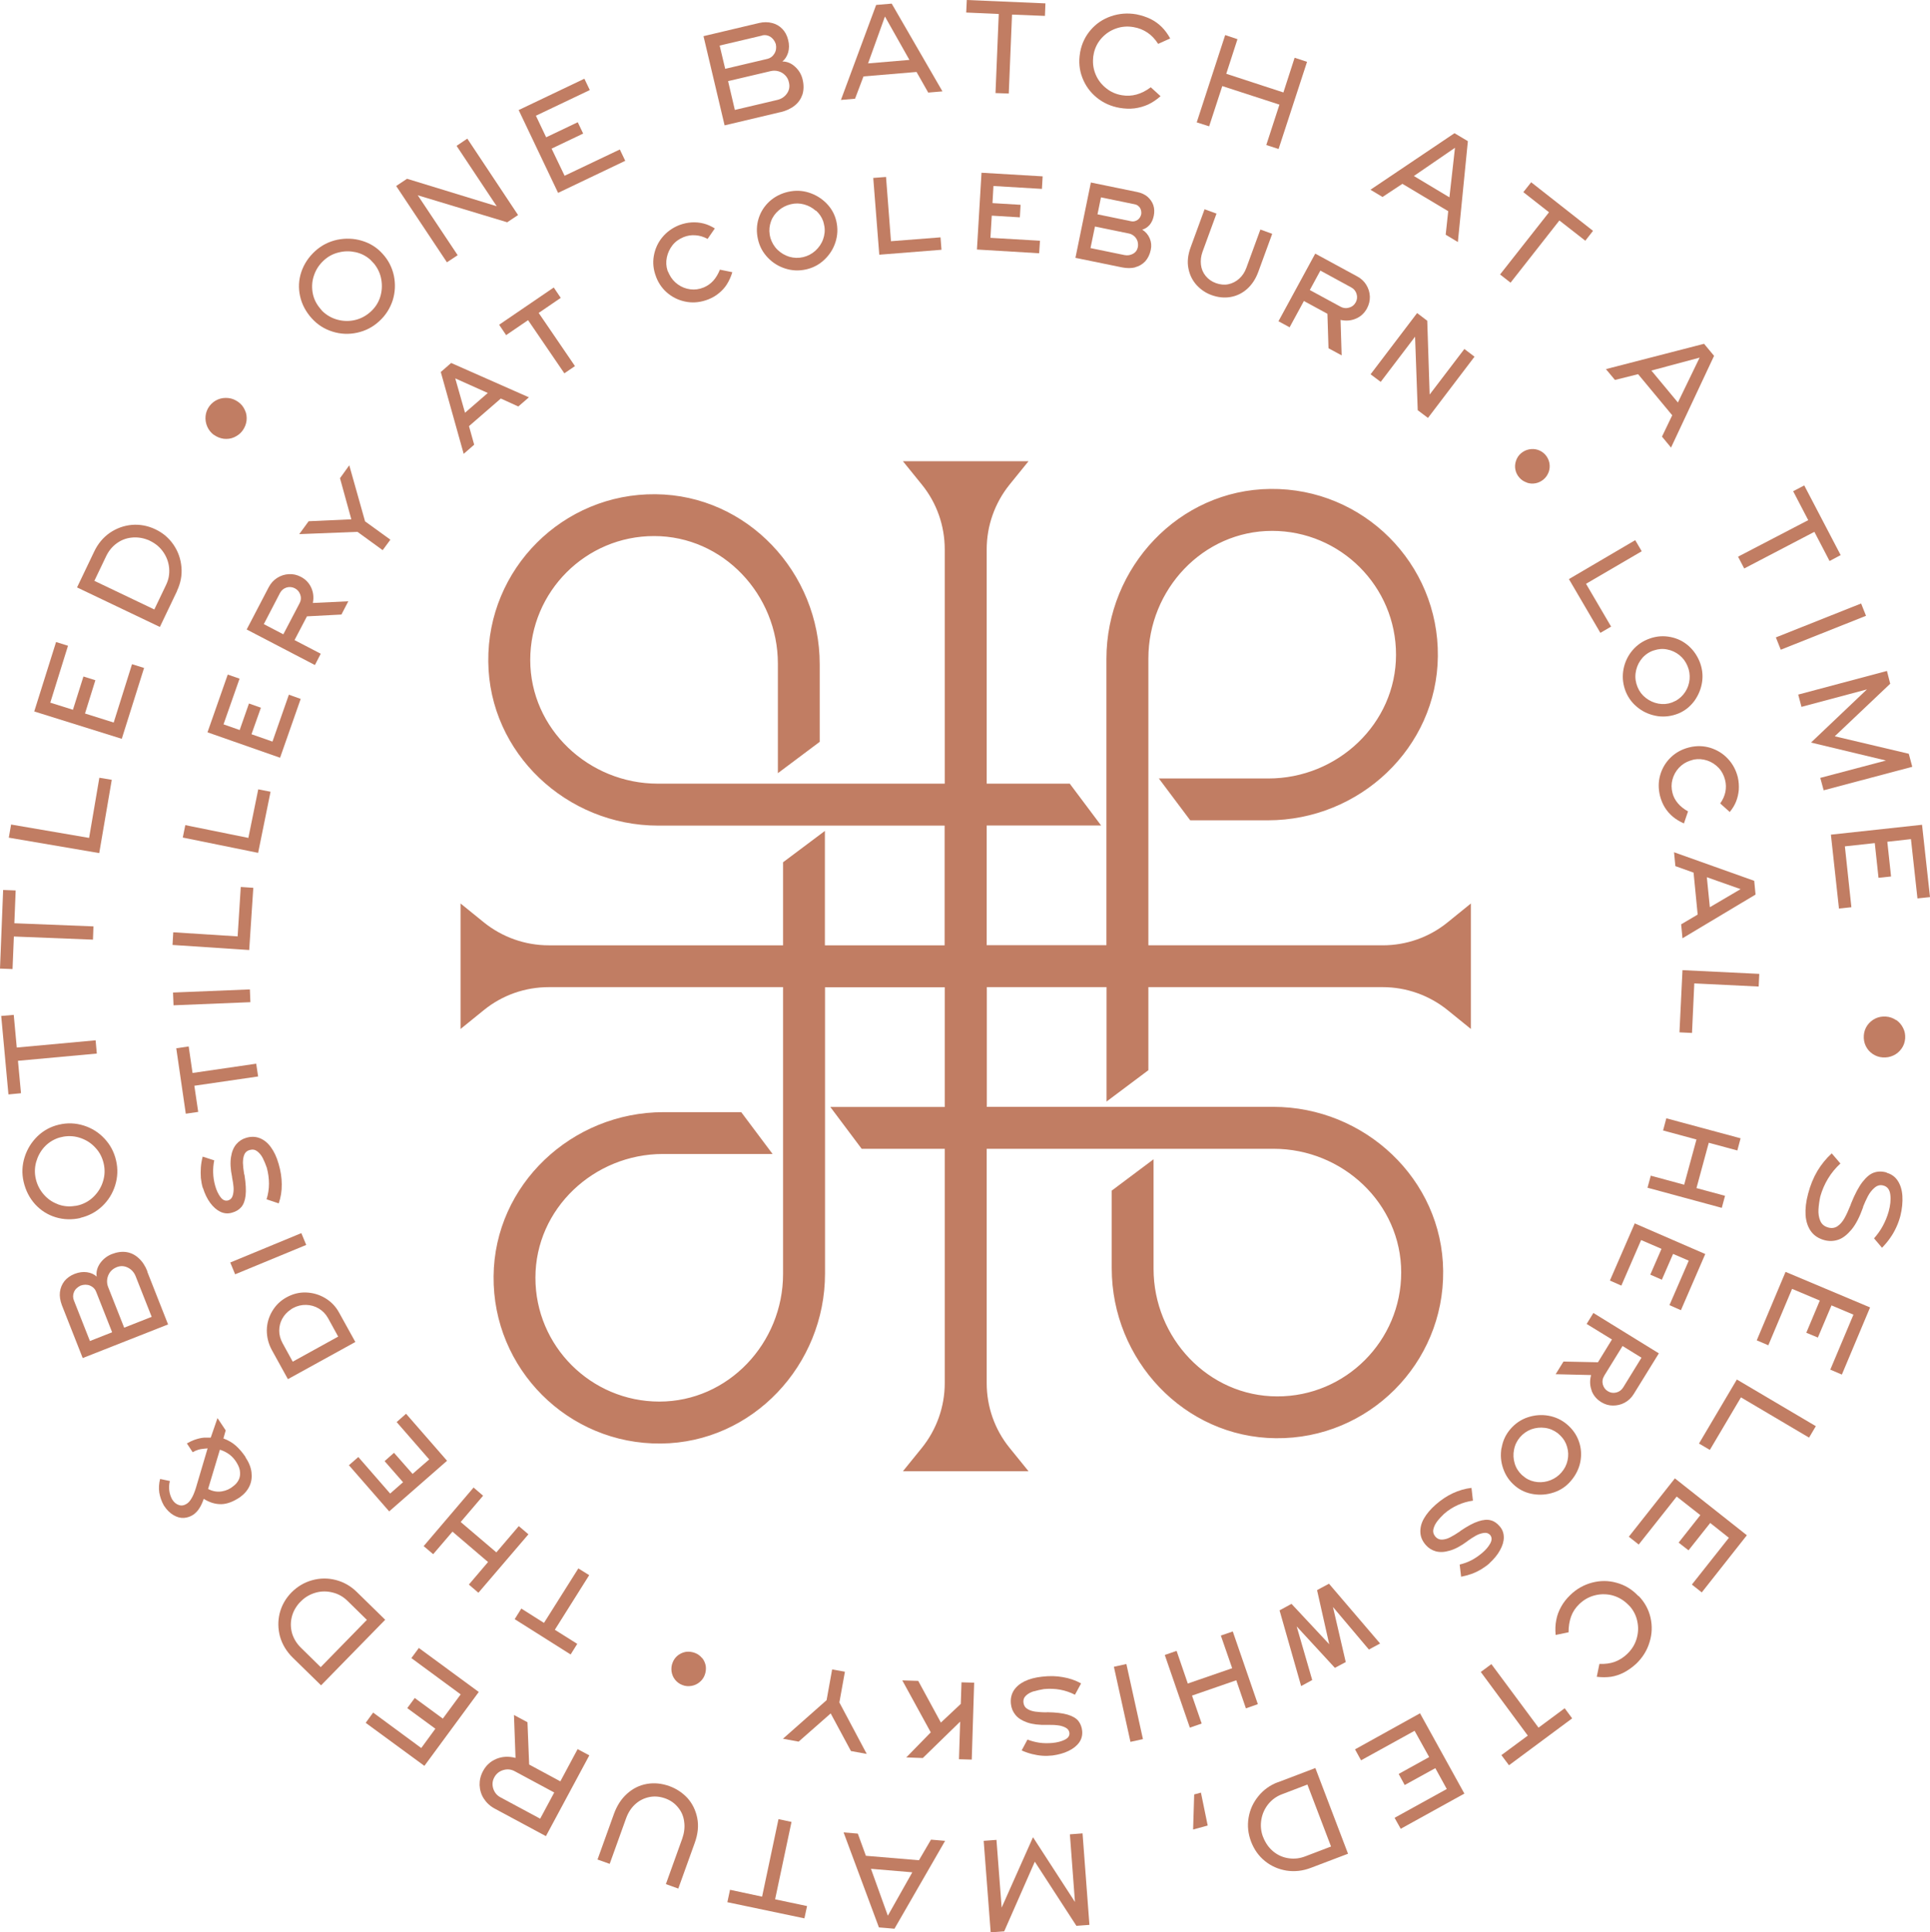<?xml version="1.0" encoding="UTF-8"?>
<svg id="Layer_2" data-name="Layer 2" xmlns="http://www.w3.org/2000/svg" viewBox="0 0 160.08 160.3">
  <defs>
    <style>
      .cls-1 {
        fill: #c17d63;
      }
    </style>
  </defs>
  <g id="Layer_1-2" data-name="Layer 1">
    <g>
      <path class="cls-1" d="M156.49,97.27c-.37-.11-.72-.11-1.04,0-.32.1-.64.36-.96.77-.32.41-.64,1.01-.96,1.81-.01.04-.03.08-.04.12-.18.45-.35.82-.51,1.1-.16.28-.35.5-.57.65-.22.15-.48.19-.77.11-.32-.09-.54-.27-.66-.55-.12-.28-.17-.6-.15-.94.02-.35.07-.71.15-1.08.15-.54.37-1.04.65-1.5.28-.46.62-.87,1.02-1.24l-.72-.84c-.46.42-.86.91-1.19,1.46-.33.56-.59,1.19-.77,1.89-.18.66-.24,1.25-.21,1.78.04.53.19.98.45,1.34.26.36.64.6,1.12.73.39.1.77.09,1.15-.04s.74-.42,1.1-.85c.36-.44.67-1.05.95-1.84v-.04c.12-.3.25-.59.39-.86.14-.27.32-.51.55-.71.23-.2.47-.27.75-.19.33.09.52.34.57.77.05.42,0,.89-.14,1.39-.12.43-.29.83-.49,1.2-.2.37-.45.71-.72,1.02l.66.78c.26-.27.49-.54.68-.82.2-.28.36-.57.5-.87.14-.3.25-.61.34-.94.15-.6.2-1.16.17-1.66-.03-.5-.16-.92-.38-1.26-.22-.34-.53-.56-.92-.67Z"/>
      <polygon class="cls-1" points="145.71 111.19 146.67 111.6 148.64 106.92 150.94 107.89 149.82 110.56 150.78 110.96 151.91 108.29 153.73 109.06 151.81 113.62 152.77 114.03 155.11 108.46 148.1 105.51 145.71 111.19"/>
      <polygon class="cls-1" points="140.92 119.75 141.82 120.28 144.4 115.92 150.05 119.26 150.61 118.31 144.06 114.44 140.92 119.75"/>
      <polygon class="cls-1" points="135.1 127.48 135.92 128.13 139.07 124.15 141.03 125.69 139.23 127.97 140.05 128.61 141.85 126.34 143.4 127.57 140.33 131.45 141.15 132.1 144.89 127.36 138.92 122.64 135.1 127.48"/>
      <path class="cls-1" d="M135.89,132.4s-.03-.03-.05-.05c-.5-.52-1.09-.87-1.76-1.05-.67-.19-1.35-.19-2.03-.01-.68.18-1.29.52-1.82,1.04-.31.3-.56.62-.75.97-.19.34-.33.71-.4,1.1-.08.39-.09.8-.05,1.23l1.07-.22c0-.48.07-.92.21-1.31.14-.39.37-.73.67-1.02.36-.35.77-.59,1.24-.72.47-.13.93-.14,1.41-.04.47.11.9.33,1.27.66.04.03.09.08.17.16.04.04.08.09.12.12.32.37.53.8.62,1.28.1.48.07.95-.07,1.42-.14.47-.4.88-.76,1.23-.32.31-.67.53-1.05.67-.39.14-.81.19-1.27.17l-.22,1.07c.41.05.8.05,1.18,0,.38-.06.73-.18,1.08-.36.34-.18.68-.42,1.01-.72.54-.52.91-1.12,1.11-1.8.21-.67.23-1.35.08-2.02-.15-.67-.48-1.28-.98-1.8Z"/>
      <polygon class="cls-1" points="127.61 143.32 123.7 138.05 122.82 138.7 126.72 143.98 124.53 145.6 125.16 146.44 130.4 142.55 129.78 141.71 127.61 143.32"/>
      <polygon class="cls-1" points="112.39 145.12 112.89 146.03 117.33 143.58 118.54 145.76 116.01 147.16 116.51 148.08 119.05 146.68 120 148.41 115.67 150.8 116.18 151.71 121.46 148.79 117.78 142.13 112.39 145.12"/>
      <path class="cls-1" d="M106,147.84c-.66.25-1.2.64-1.63,1.17-.43.53-.7,1.12-.81,1.79-.11.67-.04,1.32.21,1.98.25.65.63,1.19,1.15,1.61.52.42,1.12.68,1.79.79.67.1,1.34.03,2.02-.23l3.08-1.17-2.71-7.11-3.1,1.18ZM108.28,153.99c-.46.18-.91.23-1.36.17-.45-.06-.85-.22-1.21-.49-.36-.27-.64-.62-.84-1.04-.02-.03-.04-.07-.05-.11-.01-.04-.03-.08-.05-.12l-.02-.04c-.17-.46-.21-.93-.13-1.41.08-.48.27-.9.57-1.28.3-.37.68-.65,1.13-.82l2.12-.81,1.96,5.14-2.12.81Z"/>
      <polygon class="cls-1" points="99.05 148.86 98.96 151.77 100.17 151.44 99.61 148.71 99.05 148.86"/>
      <polygon class="cls-1" points="88.74 152.17 89.16 157.78 85.68 152.41 83.08 158.25 82.65 152.63 81.59 152.71 82.17 160.3 83.29 160.22 85.83 154.44 89.28 159.76 90.36 159.68 89.79 152.09 88.74 152.17"/>
      <path class="cls-1" d="M76.23,154.32l-4.41-.37-.67-1.84-1.18-.1,2.93,7.88,1.29.11,4.2-7.29-1.17-.1-1,1.71ZM73.64,158.92l-1.4-3.89,3.43.29-2.03,3.6Z"/>
      <polygon class="cls-1" points="65.65 151.14 64.57 150.91 63.21 157.34 60.55 156.77 60.33 157.8 66.72 159.14 66.94 158.12 64.29 157.56 65.65 151.14"/>
      <path class="cls-1" d="M57.02,149.16c-.42-.45-.92-.78-1.5-.99-.64-.23-1.27-.29-1.88-.18-.61.11-1.15.38-1.63.81-.48.43-.84.99-1.09,1.68l-1.36,3.78,1.01.36,1.36-3.78c.17-.47.42-.86.76-1.17.34-.31.73-.5,1.16-.59.43-.09.86-.05,1.3.1.46.16.82.42,1.1.77.28.34.45.74.5,1.2.06.45,0,.91-.16,1.37l-1.36,3.78,1.03.37,1.36-3.78c.27-.74.34-1.43.21-2.08-.13-.64-.4-1.19-.81-1.65Z"/>
      <path class="cls-1" d="M46.47,147.77l-2.58-1.39-.14-3.51-1.12-.6.13,3.56c-.57-.15-1.1-.12-1.59.08-.48.2-.86.54-1.11,1.02-.2.37-.29.76-.28,1.16.02.4.13.78.35,1.12.22.34.52.62.91.83l4.24,2.28,3.6-6.7-.97-.52-1.43,2.67ZM44.8,150.87l-3.29-1.77c-.3-.16-.5-.41-.6-.73-.1-.33-.07-.64.09-.93.16-.3.41-.5.74-.6.33-.1.64-.07.94.09l3.29,1.77-1.17,2.18Z"/>
      <polygon class="cls-1" points="34.12 137.55 38.21 140.56 36.73 142.57 34.4 140.86 33.78 141.7 36.11 143.41 34.94 145.01 30.95 142.07 30.33 142.92 35.2 146.49 39.71 140.36 34.74 136.71 34.12 137.55"/>
      <path class="cls-1" d="M29.59,132.06c-.5-.49-1.08-.82-1.74-.99-.66-.17-1.31-.16-1.96.02-.65.18-1.22.52-1.71,1.01-.49.5-.81,1.07-.98,1.72-.16.65-.15,1.3.03,1.96.19.65.54,1.23,1.05,1.73l2.35,2.3,5.32-5.44-2.37-2.32ZM26.59,138.29l-1.62-1.59c-.35-.34-.59-.73-.73-1.16-.13-.43-.15-.87-.06-1.3.09-.44.29-.84.59-1.2.02-.03.05-.06.08-.09.03-.03.06-.06.09-.09l.03-.03c.35-.35.76-.58,1.22-.71.47-.13.93-.13,1.4-.01.46.11.87.34,1.22.68l1.62,1.59-3.84,3.93Z"/>
      <path class="cls-1" d="M20.36,120.86c-.25-.37-.52-.68-.81-.94-.29-.25-.63-.45-1.02-.59l.19-.67-.68-1.02-.56,1.62c-.09,0-.18,0-.27,0-.09,0-.18,0-.27,0-.26.02-.5.08-.74.16-.24.08-.47.19-.7.32l.48.73c.15-.09.31-.16.48-.21.17-.05.36-.07.55-.09.07,0,.14-.01.21-.02l-.98,3.31c-.11.34-.22.62-.35.83-.12.21-.25.36-.39.45-.23.15-.45.19-.67.11-.22-.07-.41-.23-.56-.48-.12-.23-.2-.47-.23-.72s-.02-.52.05-.79l-.81-.17c-.1.38-.12.76-.07,1.12.06.36.18.72.38,1.08.24.37.51.63.8.8.29.17.58.25.87.23.28-.02.54-.11.78-.27.19-.14.36-.31.49-.52.14-.21.26-.48.37-.79.49.31.98.45,1.46.44.48-.01,1-.21,1.55-.58.37-.27.63-.58.79-.93.16-.35.21-.73.16-1.14-.05-.41-.22-.83-.51-1.26ZM19.79,122.78c-.1.19-.24.36-.43.5-.27.23-.59.38-.96.44-.38.06-.76,0-1.14-.2l.98-3.26c.33.11.6.25.83.43.22.18.42.4.58.68.16.27.25.52.26.76.02.24-.02.46-.12.65Z"/>
      <path class="cls-1" d="M12.23,105.48c-.18-.46-.42-.83-.72-1.1-.3-.28-.64-.45-1.02-.51-.38-.06-.79,0-1.23.17-.39.16-.71.41-.96.76-.24.35-.34.72-.28,1.11-.2-.2-.47-.32-.8-.37-.33-.05-.68,0-1.04.14-.35.14-.63.34-.84.6-.2.26-.33.57-.37.91-.04.34.02.7.16,1.08l1.73,4.39,7.08-2.79-1.73-4.39ZM7.46,111.25l-1.33-3.37c-.09-.23-.09-.45,0-.68.09-.23.27-.41.55-.55.28-.1.55-.1.79,0,.25.11.41.27.5.5l1.33,3.37-1.85.73ZM8.97,106.77c-.08-.2-.11-.42-.08-.64.03-.22.11-.42.24-.6.14-.18.32-.32.55-.41.32-.13.63-.11.93.04.3.15.51.39.64.71l1.33,3.37-2.28.9-1.33-3.37Z"/>
      <path class="cls-1" d="M6.66,101.03c.69-.16,1.3-.48,1.81-.96.51-.48.87-1.06,1.08-1.73.21-.67.24-1.36.08-2.06-.16-.7-.48-1.31-.96-1.82-.48-.52-1.06-.88-1.73-1.09-.67-.21-1.36-.24-2.06-.07-.68.16-1.27.48-1.77.96-.5.49-.86,1.07-1.07,1.74-.21.67-.24,1.35-.08,2.04.17.73.49,1.35.96,1.87.47.51,1.04.87,1.7,1.07.66.2,1.35.22,2.06.06ZM4.78,99.89c-.46-.17-.84-.44-1.16-.81-.32-.37-.54-.8-.65-1.28-.11-.47-.1-.94.03-1.41.13-.46.35-.87.66-1.22.32-.35.7-.6,1.14-.76.09-.03.19-.06.3-.08.06-.01.12-.03.18-.04.49-.08.97-.04,1.44.13.47.17.87.43,1.2.8.34.36.56.79.68,1.3.11.49.1.98-.05,1.46-.14.48-.39.89-.74,1.25-.35.36-.76.6-1.24.74-.06.01-.11.03-.17.04-.09.02-.16.03-.2.03-.49.08-.96.03-1.41-.14Z"/>
      <polygon class="cls-1" points="8.03 87.4 7.93 86.3 1.39 86.9 1.14 84.19 .1 84.28 .7 90.79 1.74 90.69 1.49 88 8.03 87.4"/>
      <polygon class="cls-1" points="1.15 77.69 7.71 77.95 7.75 76.85 1.19 76.59 1.3 73.87 .26 73.83 0 80.35 1.04 80.39 1.15 77.69"/>
      <polygon class="cls-1" points="9.27 64.69 8.24 64.52 7.39 69.51 .92 68.4 .73 69.49 8.23 70.77 9.27 64.69"/>
      <polygon class="cls-1" points="11.95 55.41 10.95 55.1 9.43 59.94 7.05 59.19 7.91 56.43 6.92 56.12 6.05 58.88 4.17 58.29 5.64 53.57 4.65 53.26 2.84 59.02 10.1 61.29 11.95 55.41"/>
      <path class="cls-1" d="M14.68,49.02c.3-.64.43-1.29.37-1.97s-.27-1.29-.65-1.85c-.38-.56-.88-.99-1.51-1.29-.63-.3-1.28-.42-1.94-.37-.67.06-1.28.28-1.84.66-.56.39-.99.91-1.3,1.56l-1.42,2.97,6.87,3.28,1.43-2.99ZM7.82,48.2l.98-2.05c.21-.44.5-.8.87-1.07.37-.27.77-.43,1.22-.48.44-.05.89,0,1.33.17.04.01.07.02.11.04.04.02.08.04.12.06l.04.02c.44.22.8.53,1.07.93.27.4.43.84.47,1.32.04.48-.04.93-.25,1.37l-.98,2.05-4.96-2.37Z"/>
      <path class="cls-1" d="M17.74,36.07c.25.18.52.29.82.33.3.03.59,0,.87-.13s.51-.3.69-.55c.18-.25.29-.52.33-.82.03-.3,0-.59-.13-.86-.12-.28-.3-.51-.55-.69-.25-.18-.53-.3-.83-.33s-.59,0-.87.12c-.28.12-.51.3-.7.55-.18.25-.29.52-.32.83-.03.3.02.59.14.87s.31.51.56.7Z"/>
      <path class="cls-1" d="M25.86,26.41c.48.53,1.05.89,1.72,1.1.67.21,1.35.24,2.04.09.69-.15,1.3-.46,1.83-.95.53-.48.9-1.06,1.12-1.73.21-.67.24-1.36.1-2.05-.15-.69-.46-1.3-.95-1.83-.47-.52-1.04-.87-1.71-1.07s-1.35-.22-2.04-.08c-.69.15-1.3.46-1.82.93-.55.5-.94,1.09-1.16,1.75-.22.66-.25,1.33-.1,2,.15.68.47,1.28.96,1.83ZM26.06,22.8c.16-.46.43-.86.8-1.2.36-.33.77-.55,1.24-.66.47-.12.93-.12,1.39-.02.46.1.87.31,1.22.62.07.07.14.14.21.22.04.05.08.09.12.13.31.39.51.83.59,1.32.08.49.05.97-.1,1.44-.15.47-.42.88-.8,1.22-.38.34-.81.57-1.29.68-.48.11-.97.1-1.45-.03-.48-.13-.9-.37-1.26-.72-.04-.05-.08-.09-.11-.13-.06-.07-.1-.12-.13-.16-.31-.39-.5-.82-.57-1.3-.07-.48-.03-.95.14-1.41Z"/>
      <polygon class="cls-1" points="37.96 21.17 34.65 16.2 42.07 18.44 42.97 17.84 38.76 11.5 37.87 12.1 41.2 17.11 33.76 14.83 32.86 15.43 37.07 21.76 37.96 21.17"/>
      <polygon class="cls-1" points="51.86 13.34 51.41 12.4 46.83 14.58 45.75 12.33 48.37 11.08 47.92 10.14 45.3 11.39 44.45 9.6 48.92 7.47 48.47 6.53 43.02 9.13 46.29 16 51.86 13.34"/>
      <path class="cls-1" d="M64.72,9.31c.48-.11.88-.3,1.19-.55.32-.25.53-.57.65-.93.11-.37.12-.78.01-1.24-.1-.41-.3-.76-.62-1.05-.31-.29-.67-.44-1.06-.44.22-.17.38-.42.48-.74.09-.32.1-.67,0-1.05-.09-.37-.25-.67-.48-.91-.23-.24-.52-.41-.85-.49-.34-.09-.7-.09-1.09,0l-4.6,1.09,1.75,7.4,4.6-1.09ZM65.12,6.24c.16.16.27.36.32.61.08.34.02.64-.17.91-.19.27-.46.45-.8.53l-3.52.83-.56-2.39,3.53-.83c.21-.05.43-.05.64.01.22.06.4.17.56.33ZM63.21,2.94c.24-.06.46-.02.67.1.21.13.37.33.47.62.06.3.02.56-.12.79-.14.23-.33.37-.56.43l-3.52.83-.46-1.93,3.52-.83Z"/>
      <path class="cls-1" d="M71.61,6.34l4.41-.37.97,1.71,1.18-.1-4.21-7.28-1.29.11-2.92,7.88,1.17-.1.7-1.85ZM73.4,1.37l2.03,3.6-3.43.29,1.4-3.89Z"/>
      <polygon class="cls-1" points="82.57 7.72 83.67 7.76 83.94 1.21 86.67 1.32 86.71 .28 80.19 0 80.14 1.04 82.84 1.16 82.57 7.72"/>
      <path class="cls-1" d="M90.96,8.09c.55.45,1.18.73,1.91.86.43.07.83.09,1.23.04.39-.05.77-.16,1.13-.32.36-.17.7-.4,1.03-.69l-.81-.74c-.39.29-.78.49-1.18.6-.4.11-.8.13-1.21.06-.49-.08-.93-.27-1.31-.58-.38-.3-.67-.67-.86-1.11-.19-.44-.27-.91-.22-1.41,0-.04,0-.12.03-.23.01-.06.02-.12.03-.17.11-.48.33-.9.66-1.26.33-.36.73-.62,1.19-.78.46-.16.94-.2,1.44-.11.43.07.82.23,1.16.46.34.23.63.54.88.93l1-.45c-.2-.36-.43-.68-.7-.95-.27-.27-.58-.49-.92-.66-.35-.17-.74-.3-1.18-.39-.74-.13-1.44-.07-2.11.16-.67.23-1.23.61-1.68,1.13-.45.52-.75,1.14-.88,1.85,0,.02,0,.04-.01.07-.12.71-.06,1.39.19,2.04.25.65.64,1.2,1.19,1.65Z"/>
      <polygon class="cls-1" points="101.38 7.14 106.12 8.68 105.03 12.03 106.05 12.36 108.41 5.13 107.38 4.79 106.45 7.67 101.71 6.12 102.64 3.25 101.62 2.91 99.26 10.15 100.29 10.48 101.38 7.14"/>
      <path class="cls-1" d="M116.32,15.25l3.8,2.27-.21,1.95,1.01.61.83-8.37-1.11-.66-6.97,4.69,1,.6,1.65-1.09ZM120.68,12.26l-.46,4.11-2.95-1.77,3.41-2.34Z"/>
      <polygon class="cls-1" points="125.29 23.45 129.34 18.29 131.49 19.97 132.13 19.15 127 15.12 126.35 15.94 128.48 17.61 124.42 22.77 125.29 23.45"/>
      <path class="cls-1" d="M135.87,31.04l2.83,3.41-.85,1.77.75.91,3.57-7.61-.83-1-8.14,2.1.75.9,1.92-.48ZM140.97,29.67l-1.8,3.72-2.2-2.65,3.99-1.07Z"/>
      <polygon class="cls-1" points="144.67 47.16 150.49 44.12 151.75 46.54 152.67 46.05 149.65 40.27 148.73 40.75 149.98 43.15 144.16 46.18 144.67 47.16"/>
      <rect class="cls-1" x="147.23" y="51.44" width="7.61" height="1.1" transform="translate(-8.52 59.52) rotate(-21.7)"/>
      <polygon class="cls-1" points="149.42 58.64 154.85 57.19 150.21 61.6 156.43 63.09 150.98 64.53 151.26 65.56 158.61 63.61 158.32 62.53 152.18 61.08 156.78 56.72 156.51 55.66 149.15 57.62 149.42 58.64"/>
      <polygon class="cls-1" points="159.42 68.42 151.86 69.24 152.53 75.37 153.56 75.26 153.02 70.21 155.5 69.94 155.81 72.82 156.85 72.71 156.54 69.83 158.5 69.61 159.04 74.53 160.08 74.42 159.42 68.42"/>
      <path class="cls-1" d="M157.26,84.62c-.25-.17-.53-.27-.84-.29-.31-.02-.6.03-.87.16s-.49.32-.67.57c-.17.25-.27.53-.29.84-.02.31.03.6.16.87.13.27.32.49.57.66s.53.27.84.29c.31.02.6-.03.88-.16.28-.13.5-.32.68-.57.18-.25.27-.52.3-.84.02-.31-.03-.6-.17-.87-.13-.27-.33-.5-.58-.67Z"/>
      <polygon class="cls-1" points="130.13 48.04 132.74 52.5 133.63 51.98 131.55 48.43 136.17 45.73 135.63 44.81 130.13 48.04"/>
      <path class="cls-1" d="M134.63,55.68c-.08.59,0,1.16.22,1.71.23.55.58,1,1.06,1.36.47.36,1.01.57,1.59.66.59.08,1.16,0,1.71-.22.54-.22.98-.58,1.33-1.05.34-.48.56-1.01.64-1.59.08-.58,0-1.15-.22-1.69-.24-.57-.59-1.04-1.05-1.4-.46-.36-.98-.57-1.56-.65-.58-.08-1.15,0-1.72.24-.55.23-.99.58-1.35,1.05-.35.47-.57,1-.65,1.59ZM136.06,54.79c.22-.32.51-.57.87-.74.04-.02.08-.03.12-.05.06-.03.12-.04.15-.05.36-.12.72-.15,1.09-.07.37.07.71.23,1.01.47.3.24.52.55.67.91.15.35.2.72.17,1.09-.04.38-.15.72-.35,1.03-.2.31-.46.56-.77.74-.06.03-.13.06-.22.1-.04.02-.09.04-.13.06-.36.13-.74.16-1.12.09-.38-.07-.73-.23-1.04-.47-.31-.24-.54-.54-.69-.91-.15-.37-.21-.75-.16-1.14.05-.39.18-.74.4-1.06Z"/>
      <path class="cls-1" d="M140.13,62s-.04,0-.06.01c-.58.15-1.09.43-1.5.83-.42.41-.71.9-.87,1.46-.16.56-.16,1.14-.01,1.74.09.34.22.66.4.95.18.29.4.54.66.76.26.22.57.4.92.56l.34-1c-.34-.19-.62-.41-.84-.67-.22-.26-.37-.54-.45-.86-.1-.39-.1-.76,0-1.12.1-.36.27-.68.53-.96.26-.28.57-.48.94-.6.03-.01.09-.03.17-.05.05-.01.09-.03.13-.04.38-.07.74-.04,1.11.08.36.12.67.32.94.6.26.27.44.61.54,1,.09.34.09.67.03,1-.07.33-.21.65-.43.96l.79.71c.23-.28.41-.57.53-.88.12-.31.19-.62.22-.96.02-.33,0-.68-.08-1.04-.15-.6-.43-1.12-.83-1.54-.4-.43-.88-.72-1.44-.9-.56-.17-1.13-.19-1.72-.05Z"/>
      <path class="cls-1" d="M139.56,77.83l6.05-3.62-.11-1.14-6.65-2.37.11,1.15,1.51.54.34,3.48-1.37.81.11,1.16ZM144.37,73.76l-2.55,1.5-.25-2.49,2.8.99Z"/>
      <polygon class="cls-1" points="145.92 80.79 139.55 80.48 139.3 85.64 140.34 85.69 140.53 81.58 145.87 81.84 145.92 80.79"/>
      <polygon class="cls-1" points="144.1 95.44 144.37 94.43 138.21 92.77 137.94 93.78 140.71 94.53 139.69 98.28 136.92 97.53 136.65 98.53 142.81 100.2 143.08 99.2 140.71 98.56 141.73 94.8 144.1 95.44"/>
      <polygon class="cls-1" points="139.42 108.69 141.44 104.03 135.59 101.49 133.53 106.23 134.48 106.65 136.12 102.87 137.81 103.6 136.88 105.74 137.84 106.16 138.77 104.02 140.07 104.58 138.47 108.27 139.42 108.69"/>
      <path class="cls-1" d="M132.01,115.36c.15.4.42.72.79.95.31.19.63.29.98.29.34,0,.67-.07.98-.24.31-.17.56-.41.75-.72l2.08-3.37-5.43-3.35-.56.91,2.1,1.29-1.16,1.89-2.86-.06-.65,1.05,2.94.07c-.12.45-.11.88.05,1.29ZM133.05,114.14l1.53-2.48,1.57.97-1.52,2.47c-.14.22-.33.36-.58.42-.25.06-.48.02-.69-.11-.22-.13-.35-.32-.42-.57-.06-.25-.02-.48.11-.69Z"/>
      <path class="cls-1" d="M124.54,120.11c-.1.58-.06,1.16.14,1.72.19.56.52,1.04.97,1.42.44.38.96.61,1.54.7s1.15.04,1.71-.15c.56-.19,1.03-.51,1.41-.97.4-.47.66-1,.77-1.57.11-.57.07-1.14-.12-1.68-.19-.55-.52-1.02-.99-1.42-.45-.38-.97-.62-1.55-.72-.58-.1-1.15-.05-1.72.14-.56.19-1.03.52-1.42.97-.39.45-.63.97-.73,1.56ZM125.58,120.26c.07-.39.24-.73.49-1.03.26-.3.57-.52.94-.66.37-.13.74-.17,1.13-.12.39.05.74.2,1.06.44.03.03.07.06.1.09.05.04.09.08.12.11.27.26.46.58.56.94.11.37.12.74.04,1.11-.08.38-.25.71-.51,1.01-.25.29-.55.5-.9.64-.35.14-.71.19-1.08.16-.37-.04-.71-.15-1.01-.36-.05-.04-.11-.08-.19-.15-.03-.03-.07-.06-.11-.09-.28-.27-.48-.58-.59-.96-.11-.37-.13-.75-.05-1.14Z"/>
      <path class="cls-1" d="M123.54,129.68c.37-.34.67-.7.87-1.07.21-.37.32-.73.32-1.07,0-.35-.11-.66-.34-.92-.22-.26-.46-.43-.74-.5-.28-.08-.62-.05-1.02.08-.41.13-.91.4-1.5.8-.02.03-.04.05-.07.06-.29.2-.55.35-.78.47-.23.12-.45.18-.67.19-.21.01-.4-.07-.55-.24-.16-.19-.22-.39-.17-.62.05-.23.16-.45.32-.66.16-.21.36-.42.58-.63.35-.3.73-.54,1.13-.72.4-.18.82-.3,1.25-.36l-.12-1.06c-.53.06-1.04.21-1.54.44-.5.23-.97.55-1.43.95-.43.38-.76.77-.98,1.16-.22.39-.31.78-.29,1.15.02.38.17.72.45,1.04.22.25.5.43.82.52.33.09.71.08,1.15-.05.44-.12.93-.38,1.47-.78l.03-.03c.24-.17.46-.31.67-.43.21-.12.42-.19.65-.23.23-.04.41.02.54.16.16.19.17.42.02.7-.15.28-.38.55-.69.81-.29.24-.58.44-.89.6-.31.16-.63.27-.96.35l.12,1.01c.31-.06.6-.14.88-.24.28-.1.54-.23.78-.37.24-.15.47-.31.69-.5Z"/>
      <polygon class="cls-1" points="114.47 136.34 110.23 131.38 109.24 131.91 110.25 136.4 107.12 133.05 106.13 133.59 107.92 139.87 108.84 139.37 107.55 134.92 110.72 138.36 111.62 137.88 110.56 133.31 113.54 136.84 114.47 136.34"/>
      <polygon class="cls-1" points="102.25 135.34 101.26 135.68 102.2 138.39 98.52 139.66 97.59 136.95 96.61 137.29 98.69 143.32 99.67 142.98 98.87 140.66 102.54 139.39 103.34 141.72 104.33 141.37 102.25 135.34"/>
      <rect class="cls-1" x="93.07" y="138.08" width="1.06" height="6.38" transform="translate(-28.24 23.48) rotate(-12.44)"/>
      <path class="cls-1" d="M85.75,140.31c.26-.08.54-.14.84-.19.46-.04.91-.03,1.34.05.43.08.84.22,1.23.42l.51-.94c-.47-.26-.97-.43-1.51-.52-.54-.1-1.11-.11-1.72-.04-.57.06-1.06.19-1.47.39-.4.2-.7.46-.9.78-.19.32-.27.69-.22,1.11.04.34.16.63.38.9.21.26.54.47.97.62.43.15.98.22,1.65.2h.04c.29,0,.56,0,.79.03.24.02.46.08.67.18.21.1.32.25.35.44.03.25-.1.44-.38.58-.28.14-.62.23-1.03.27-.37.03-.73.03-1.08-.02-.34-.05-.67-.14-.99-.26l-.48.9c.29.13.58.23.86.3.29.07.57.12.85.14.28.02.57.01.85-.02.5-.07.95-.19,1.33-.38.38-.18.68-.42.88-.7.2-.28.28-.6.25-.95-.03-.33-.14-.61-.32-.84-.18-.22-.48-.4-.89-.52-.41-.12-.97-.19-1.69-.2-.03.01-.06.01-.09.01-.35,0-.66-.03-.91-.06-.26-.04-.47-.11-.66-.23s-.28-.29-.31-.51c-.03-.25.05-.45.22-.6.17-.16.39-.27.64-.35Z"/>
      <polygon class="cls-1" points="79.69 141.35 78.04 142.9 76.16 139.44 74.84 139.4 77.2 143.71 75.17 145.79 76.54 145.84 79.64 142.82 79.54 145.94 80.6 145.97 80.8 139.59 79.75 139.56 79.69 141.35"/>
      <polygon class="cls-1" points="71.89 145.5 69.62 141.23 70.08 138.68 69.02 138.49 68.56 141.04 64.94 144.24 66.24 144.48 68.9 142.14 70.58 145.26 71.89 145.5"/>
      <path class="cls-1" d="M58.24,137.56c-.16-.2-.36-.35-.6-.44s-.49-.12-.74-.09c-.25.04-.47.14-.67.29-.2.16-.35.36-.44.6-.1.24-.12.49-.09.74.04.25.13.48.29.68.16.2.36.35.6.44.24.1.49.12.74.08.25-.04.48-.14.68-.3.2-.16.35-.36.44-.6.09-.24.12-.49.09-.74-.04-.25-.14-.47-.29-.67Z"/>
      <polygon class="cls-1" points="47.97 130.11 45.12 134.63 43.24 133.44 42.69 134.32 47.33 137.25 47.88 136.37 46.02 135.2 48.87 130.67 47.97 130.11"/>
      <polygon class="cls-1" points="39.28 123.4 35.14 128.26 35.93 128.93 37.53 127.06 40.48 129.58 38.89 131.45 39.68 132.13 43.83 127.28 43.03 126.6 41.17 128.78 38.21 126.26 40.07 124.08 39.28 123.4"/>
      <polygon class="cls-1" points="32.9 117.97 35.6 121.07 34.22 122.27 32.68 120.52 31.9 121.21 33.43 122.96 32.36 123.9 29.72 120.87 28.94 121.55 32.28 125.38 37.08 121.18 33.68 117.28 32.9 117.97"/>
      <path class="cls-1" d="M29.47,111.32l-1.35-2.44c-.28-.51-.67-.91-1.16-1.2-.49-.29-1.02-.44-1.58-.46-.56-.02-1.1.12-1.61.4-.51.28-.9.66-1.19,1.15-.29.49-.44,1.01-.45,1.58,0,.57.13,1.11.41,1.63l1.34,2.43,5.59-3.08ZM23.16,110.4c0-.36.08-.69.25-1,.17-.31.4-.56.7-.76.03-.02.06-.04.08-.06.02-.01.05-.03.09-.05l.03-.02c.34-.18.7-.27,1.08-.26.38.01.73.11,1.05.3.32.19.58.46.77.8l.84,1.53-3.77,2.08-.84-1.53c-.18-.33-.28-.68-.28-1.04Z"/>
      <rect class="cls-1" x="19.05" y="103.48" width="6.38" height="1.06" transform="translate(-38.04 16.38) rotate(-22.46)"/>
      <path class="cls-1" d="M16.83,98.54c.15.48.35.9.6,1.24.25.34.53.59.84.74.31.15.64.18.97.08.33-.09.58-.24.77-.46.19-.22.31-.54.36-.96.05-.42.02-.99-.09-1.7-.01-.03-.02-.06-.03-.09-.06-.35-.09-.65-.1-.91,0-.26.03-.49.11-.69.08-.2.23-.33.45-.39.24-.07.45-.03.63.11.18.14.34.33.46.57.12.24.23.5.33.79.12.45.18.89.18,1.33,0,.44-.07.87-.2,1.29l1.01.34c.17-.5.26-1.03.25-1.58,0-.55-.09-1.12-.26-1.7-.16-.56-.37-1.01-.64-1.38-.26-.36-.57-.61-.92-.75-.35-.14-.73-.15-1.13-.03-.32.09-.6.27-.82.53-.22.26-.37.61-.44,1.06-.07.45-.05,1,.09,1.66v.04c.06.29.1.55.12.79.02.24,0,.47-.06.69-.06.22-.19.36-.38.42-.24.07-.45-.02-.64-.27-.19-.25-.34-.57-.45-.97-.1-.36-.15-.72-.16-1.06-.01-.35.02-.69.09-1.02l-.96-.31c-.08.31-.13.61-.15.9-.02.3-.02.58,0,.87.03.28.08.56.16.83Z"/>
      <polygon class="cls-1" points="21.25 88.24 15.97 89.01 15.65 86.81 14.62 86.96 15.41 92.39 16.44 92.24 16.12 90.07 21.41 89.3 21.25 88.24"/>
      <rect class="cls-1" x="14.38" y="82.21" width="6.38" height="1.06" transform="translate(-3.36 .78) rotate(-2.33)"/>
      <polygon class="cls-1" points="19.97 73.58 19.71 77.68 14.37 77.34 14.31 78.39 20.67 78.81 21.01 73.65 19.97 73.58"/>
      <polygon class="cls-1" points="22.44 65.68 21.42 65.48 20.6 69.51 15.37 68.45 15.16 69.48 21.41 70.75 22.44 65.68"/>
      <polygon class="cls-1" points="18.89 55.96 17.21 60.75 23.23 62.86 24.94 57.98 23.96 57.63 22.6 61.52 20.86 60.91 21.64 58.71 20.65 58.36 19.88 60.56 18.54 60.09 19.87 56.3 18.89 55.96"/>
      <path class="cls-1" d="M26.62,54.24l-2.19-1.14,1.03-1.97,2.86-.15.57-1.1-2.94.14c.09-.46.04-.89-.14-1.28-.18-.39-.47-.69-.86-.89-.32-.17-.65-.24-1-.22-.34.02-.66.12-.96.31-.3.19-.53.45-.7.77l-1.83,3.51,5.66,2.95.49-.95ZM21.88,51.78l1.34-2.58c.12-.23.3-.38.54-.46.24-.07.47-.05.69.06.23.12.38.3.46.54.08.24.06.48-.06.7l-1.35,2.58-1.63-.85Z"/>
      <polygon class="cls-1" points="24.82 44.31 29.65 44.12 31.74 45.64 32.38 44.77 30.28 43.25 28.97 38.6 28.2 39.67 29.14 43.08 25.6 43.24 24.82 44.31"/>
      <path class="cls-1" d="M42.99,33.72l.88-.76-6.45-2.85-.86.75,1.9,6.79.87-.76-.43-1.54,2.64-2.29,1.45.66ZM38.57,34.24l-.81-2.85,2.7,1.21-1.89,1.64Z"/>
      <polygon class="cls-1" points="47.69 30.37 44.68 25.96 46.51 24.71 45.93 23.85 41.4 26.94 41.98 27.8 43.8 26.56 46.81 30.97 47.69 30.37"/>
      <path class="cls-1" d="M54.43,23c.22.56.56,1.02,1.02,1.38.46.36.98.58,1.56.67.58.09,1.16.01,1.73-.21.33-.13.63-.3.89-.52.26-.21.49-.46.67-.75.18-.29.33-.62.44-.99l-1.03-.21c-.14.36-.33.67-.55.92-.23.25-.49.43-.8.56-.37.15-.74.2-1.11.15-.37-.05-.71-.18-1.02-.4-.31-.22-.55-.5-.72-.85-.02-.03-.04-.08-.08-.17-.02-.05-.04-.09-.06-.12-.12-.36-.14-.73-.06-1.11.08-.38.24-.71.47-1.01.24-.3.55-.52.92-.67.33-.13.65-.18.99-.15.33.02.67.12,1,.3l.6-.87c-.31-.19-.62-.33-.94-.41-.32-.08-.65-.11-.98-.09-.33.02-.67.09-1.02.22-.58.23-1.05.57-1.42,1.02-.37.45-.6.97-.7,1.54-.1.57-.04,1.14.18,1.71,0,.02.01.03.02.05Z"/>
      <path class="cls-1" d="M65.38,15.91c-.61.14-1.13.41-1.56.8-.43.4-.73.87-.9,1.42-.17.55-.19,1.13-.05,1.73.13.58.4,1.08.81,1.51.41.43.89.73,1.46.91.57.18,1.14.2,1.72.07.58-.13,1.09-.4,1.52-.81.43-.41.74-.89.92-1.46.18-.57.2-1.14.07-1.72-.13-.57-.4-1.06-.81-1.48-.41-.42-.9-.72-1.46-.9-.56-.18-1.13-.2-1.71-.07ZM67.68,17.47c.28.25.48.55.6.89.02.06.04.14.06.23,0,.04.02.09.03.14.07.38.03.76-.1,1.12-.13.37-.35.68-.64.95-.29.26-.63.44-1.01.53-.39.09-.77.08-1.15-.03-.37-.11-.7-.31-.98-.58-.28-.27-.47-.6-.59-.98,0-.04-.02-.09-.03-.13-.02-.07-.02-.12-.03-.16-.06-.37-.02-.73.11-1.09.13-.36.35-.66.64-.91.29-.25.63-.42,1.01-.51.37-.09.74-.08,1.1.02.36.1.68.27.96.52Z"/>
      <polygon class="cls-1" points="73.49 14.68 72.43 14.76 72.93 21.13 78.09 20.72 78.01 19.69 73.9 20.01 73.49 14.68"/>
      <polygon class="cls-1" points="86.42 15.67 86.48 14.63 81.41 14.33 81.03 20.7 86.19 21.01 86.26 19.97 82.15 19.73 82.26 17.89 84.59 18.03 84.65 16.99 82.32 16.85 82.4 15.43 86.42 15.67"/>
      <path class="cls-1" d="M94.15,22.17c.33-.08.61-.25.84-.49.22-.25.38-.57.46-.96.07-.33.04-.65-.09-.95-.13-.3-.33-.54-.62-.72.23-.06.43-.19.61-.39.17-.2.29-.46.35-.77.06-.31.05-.6-.04-.87-.09-.27-.26-.5-.48-.7-.23-.19-.51-.32-.85-.39l-3.85-.79-1.28,6.25,3.86.79c.4.08.76.08,1.1,0ZM91.31,16.37l2.82.58c.17.03.3.13.41.27.1.15.14.33.12.54-.05.22-.16.39-.32.49-.16.1-.32.14-.49.11l-2.82-.58.29-1.42ZM90.81,18.79l2.82.58c.16.03.3.1.43.21.13.11.22.24.28.4.05.16.07.33.04.51-.05.25-.18.44-.4.56-.22.12-.45.16-.71.11l-2.82-.58.37-1.79Z"/>
      <path class="cls-1" d="M99.24,23.64c.35.38.77.67,1.25.84.53.19,1.05.25,1.57.16.52-.09.97-.31,1.38-.67.4-.36.71-.83.92-1.4l1.16-3.17-.98-.36-1.16,3.17c-.13.36-.33.67-.6.91-.27.24-.57.39-.9.46-.33.07-.67.03-1.02-.09-.36-.13-.64-.33-.86-.6-.22-.27-.35-.58-.39-.93-.04-.35,0-.71.13-1.07l1.16-3.17-.99-.36-1.16,3.17c-.22.61-.29,1.19-.18,1.73.1.54.33,1,.68,1.39Z"/>
      <path class="cls-1" d="M106.97,27.14l1.18-2.17,1.95,1.06.09,2.86,1.09.59-.09-2.94c.46.1.89.06,1.28-.11.4-.17.7-.46.91-.84.17-.32.25-.65.24-.99-.01-.34-.11-.66-.29-.96-.18-.3-.44-.54-.76-.71l-3.48-1.89-3.05,5.61.94.51ZM109.52,22.45l2.55,1.39c.23.12.38.31.45.55.07.24.05.47-.07.69-.12.22-.3.37-.55.44-.24.07-.48.05-.7-.07l-2.56-1.39.88-1.62Z"/>
      <polygon class="cls-1" points="118.58 32.73 118.38 26.61 117.54 25.97 113.68 31.05 114.52 31.68 117.37 27.93 117.59 34.03 118.44 34.67 122.3 29.59 121.46 28.95 118.58 32.73"/>
      <path class="cls-1" d="M126.64,40.04c.24.08.48.1.73.05.25-.05.47-.16.67-.33.2-.17.33-.38.42-.62.08-.24.1-.49.05-.74-.05-.25-.16-.47-.33-.67-.17-.19-.38-.33-.62-.41-.24-.08-.49-.09-.74-.04-.25.05-.47.16-.67.33-.2.17-.33.38-.41.62-.08.24-.1.49-.05.73.05.25.16.47.33.66.17.2.38.33.62.41Z"/>
      <path class="cls-1" d="M119.7,105.43c-.07-7.6-6.51-13.61-14.1-13.61h-23.75v-9.93h9.93v9.49l3.47-2.6v-6.89h19.44c1.95,0,3.84.67,5.36,1.89l1.95,1.58v-10.41l-1.95,1.58c-1.52,1.23-3.41,1.89-5.36,1.89h-19.44v-23.8c0-5.72,4.54-10.58,10.26-10.58,5.67,0,10.29,4.61,10.28,10.28,0,5.72-4.86,10.26-10.58,10.26h-9.09l2.6,3.47h6.44c7.6,0,14.03-6.01,14.1-13.61.08-7.69-6.19-13.96-13.88-13.88-7.6.07-13.61,6.51-13.61,14.1v23.75h-9.93v-9.93h9.49l-2.6-3.47h-6.89v-19.44c0-1.95.67-3.84,1.89-5.36l1.58-1.95h-5.21s-1.74,0-1.74,0h-3.47l1.58,1.95c1.23,1.52,1.89,3.41,1.89,5.36v19.44h-23.8c-5.72,0-10.58-4.54-10.58-10.26,0-5.67,4.61-10.29,10.28-10.28,5.72,0,10.26,4.86,10.26,10.58v9.09l3.47-2.6v-6.44c0-7.6-6.01-14.03-13.61-14.1-7.69-.08-13.96,6.19-13.88,13.88.07,7.6,6.51,13.61,14.1,13.61h23.75v9.93h-9.93v-9.49l-3.47,2.6v6.89h-19.44c-1.95,0-3.84-.67-5.36-1.89l-1.95-1.58v10.41l1.95-1.58c1.52-1.23,3.41-1.89,5.36-1.89h19.44v23.8c0,5.72-4.54,10.58-10.26,10.58-5.67,0-10.29-4.61-10.28-10.28,0-5.72,4.86-10.26,10.58-10.26h9.09l-2.6-3.47h-6.44c-7.6,0-14.03,6.01-14.1,13.61-.08,7.69,6.19,13.96,13.88,13.88,7.6-.07,13.61-6.51,13.61-14.1v-23.75h9.93v9.93h-9.49l2.6,3.47h6.89v19.44c0,1.95-.67,3.84-1.89,5.36l-1.58,1.95h5.21s1.74,0,1.74,0h3.47l-1.58-1.95c-1.23-1.52-1.89-3.41-1.89-5.36v-19.44h23.8c5.72,0,10.58,4.54,10.58,10.26,0,5.67-4.61,10.29-10.28,10.28-5.72,0-10.26-4.86-10.26-10.58v-9.09l-3.47,2.6v6.44c0,7.6,6.01,14.03,13.61,14.1,7.69.08,13.96-6.19,13.88-13.88Z"/>
    </g>
  </g>
</svg>